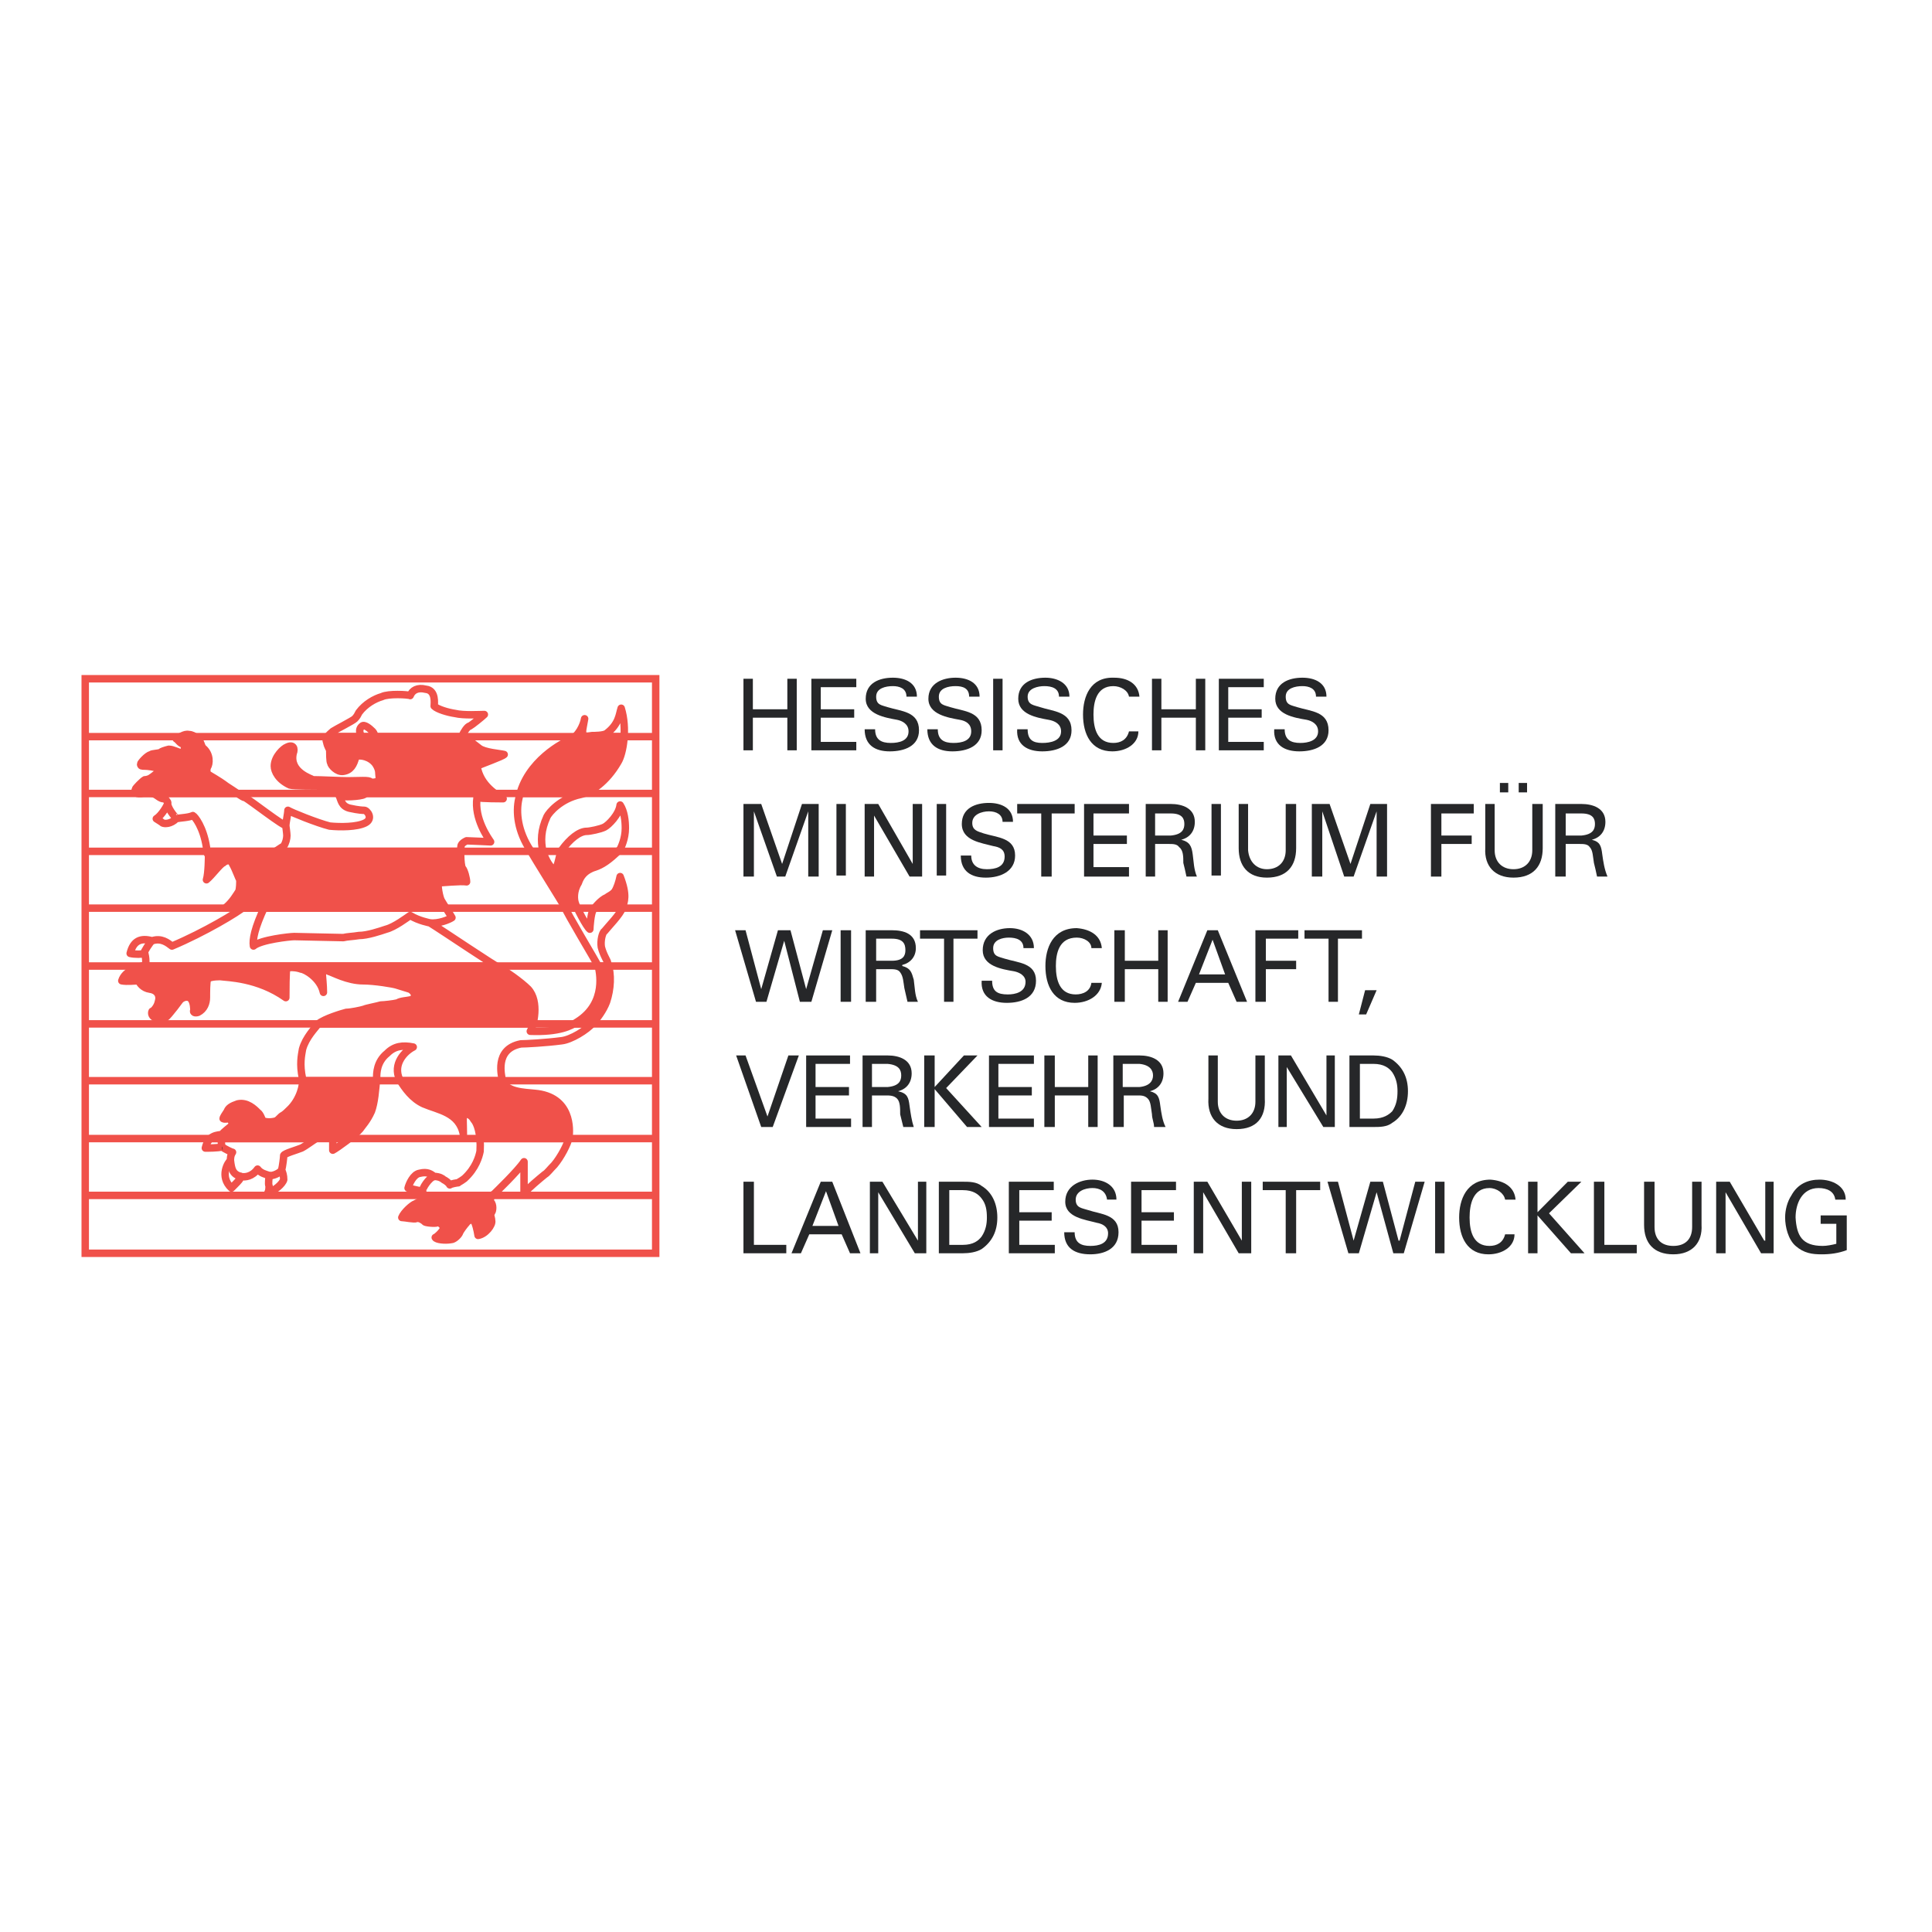 <?xml version="1.0" encoding="utf-8"?>
<!-- Generator: Adobe Illustrator 13.0.0, SVG Export Plug-In . SVG Version: 6.00 Build 14948)  -->
<!DOCTYPE svg PUBLIC "-//W3C//DTD SVG 1.0//EN" "http://www.w3.org/TR/2001/REC-SVG-20010904/DTD/svg10.dtd">
<svg version="1.0" id="Layer_1" xmlns="http://www.w3.org/2000/svg" xmlns:xlink="http://www.w3.org/1999/xlink" x="0px" y="0px"
	 width="192.756px" height="192.756px" viewBox="0 0 192.756 192.756" enable-background="new 0 0 192.756 192.756"
	 xml:space="preserve">
<g>
	<polygon fill-rule="evenodd" clip-rule="evenodd" fill="#FFFFFF" points="0,0 192.756,0 192.756,192.756 0,192.756 0,0 	"/>
	<polygon fill="none" stroke="#F0514A" stroke-width="0.744" stroke-miterlimit="2.613" points="8.504,67.72 65.419,67.72 
		65.419,125.039 8.504,125.039 8.504,67.72 	"/>
	<path fill="none" stroke="#F0514A" stroke-width="0.744" stroke-linejoin="round" stroke-miterlimit="2.613" d="M8.504,119.266
		h56.915 M8.504,113.596h56.915 M8.504,107.822h56.915 M8.504,102.154h56.915 M8.504,96.38h56.915 M8.504,90.606h56.915
		 M8.504,84.937h56.915 M8.504,79.163h56.915 M8.504,73.494h56.915"/>
	<path fill-rule="evenodd" clip-rule="evenodd" fill="#F0514A" d="M49.091,119.266h-6.918c0,0.111,0,0.266,0,0.42
		c-0.104,0.105-0.521,0.314-0.729,0.42c-0.313,0.105-1.147,0.84-1.355,1.365c0.313,0,1.251,0.209,1.459,0.104
		c0.313-0.104,0.73,0.211,0.834,0.316c0,0.104,1.042,0.209,1.251,0.104c0.104-0.104,0.417,0.105,0.625,0.42
		c0.104,0.316-0.729,1.051-0.834,1.051c0.104,0.209,0.938,0.314,1.563,0.209c0.313,0,0.729-0.42,0.834-0.629
		c0.104-0.314,0.625-0.945,0.729-1.051c0.104-0.209,0.73-0.523,0.834,0c0.208,0.525,0.313,1.26,0.313,1.26
		c0.729-0.105,1.459-1.049,1.355-1.469c0-0.211-0.104-0.42-0.104-0.631c0-0.104,0.104-0.209,0.104-0.209
		c0.104-0.105,0.208-0.734-0.104-1.051C48.874,119.744,48.959,119.43,49.091,119.266L49.091,119.266z"/>
	
		<line fill="none" stroke="#F0514A" stroke-width="0.744" stroke-linejoin="round" stroke-miterlimit="2.613" x1="49.091" y1="119.266" x2="42.173" y2="119.266"/>
	<polygon fill-rule="evenodd" clip-rule="evenodd" fill="#F0514A" points="42.173,119.266 49.091,119.266 42.173,119.266 	"/>
	<path fill="none" stroke="#F0514A" stroke-width="0.744" stroke-linejoin="round" stroke-miterlimit="2.613" d="M42.173,119.266
		h6.918 M49.091,119.266h-6.918"/>
	<path fill-rule="evenodd" clip-rule="evenodd" fill="#F0514A" d="M20.979,113.596h10.562c0-0.104,0.417-0.104,0.729-0.104
		c0.332,0,0.665-0.002,0.839,0.104h1.745c0.467-0.363,0.892-0.727,1.065-0.943c0.208-0.316,0.729-0.84,1.146-1.785
		c0.287-0.77,0.399-1.893,0.496-3.045h-7.356c0.005,0.656-0.355,2.006-1.375,2.939c-0.104,0.105-0.417,0.42-0.625,0.525
		c-0.209,0.105-0.417,0.42-0.626,0.525c-0.208,0.104-0.938,0.209-1.355,0c-0.104-0.105-0.208-0.631-0.521-0.84
		c-0.313-0.316-1.042-1.051-1.98-0.84c-0.625,0.209-0.938,0.42-1.042,0.734c-0.208,0.314-0.417,0.629-0.417,0.734
		c0.208,0.105,0.417,0,0.625,0c0.104,0.105,0.417,0.525,0.313,0.631c-0.209,0.209-0.938,0.734-1.043,0.943
		C21.883,113.246,21.379,113.223,20.979,113.596L20.979,113.596z M47.891,113.596h8.854c0.009-0.037,0.017-0.072,0.022-0.104
		c0.104-0.736,0.312-4.096-3.44-4.41c-0.911-0.102-2.807-0.105-3.201-1.26H39.945c0.517,0.82,1.233,1.807,2.333,2.311
		c1.459,0.629,3.544,0.84,3.961,3.043c0-1.049-0.104-1.994,0.104-1.994c0.312-0.105,0.729,0.105,0.938,0.525
		C47.511,111.939,47.797,112.568,47.891,113.596L47.891,113.596z"/>
	<path fill="none" stroke="#F0514A" stroke-width="0.744" stroke-linejoin="round" stroke-miterlimit="2.613" d="M20.979,113.596
		h10.562 M33.109,113.596h1.745 M47.891,113.596h8.854 M50.126,107.822H39.945 M37.562,107.822h-7.356"/>
	<path fill-rule="evenodd" clip-rule="evenodd" fill="#F0514A" d="M31.75,102.154h21.429c0.248-0.963,0.373-2.531-0.477-3.465
		c-0.73-0.734-2.398-1.89-2.814-2.1c-0.063-0.026-0.195-0.1-0.377-0.21H14.133c-0.208,0.105-1.667,0.42-1.98,1.47
		c0.521,0.105,1.355,0,1.668,0c0.104,0.209,0.417,0.734,1.146,0.84c0.73,0.105,1.042,0.629,0.834,1.26
		c-0.104,0.525-0.521,0.945-0.625,0.945c-0.104,0.209,0,0.523,0.312,0.629c0.417,0.211,0.73,0.211,1.147-0.105
		c0.312-0.314,0.521-0.629,0.625-0.734c0.104-0.105,0.625-0.84,0.729-0.945c0.208-0.209,0.73-0.42,1.042-0.104
		c0.312,0.314,0.312,1.049,0.312,1.154c-0.104,0.209,0.104,0.314,0.417,0.209c0.625-0.314,0.834-0.943,0.834-1.469
		s0-1.574,0.104-1.785c0-0.209,0.625-0.314,1.251-0.314c0.729,0.105,3.752,0.105,6.567,2.1c0-0.525,0-2.729,0.104-2.939
		c0.208-0.105,0.938-0.105,1.459,0.105c0.312,0,1.876,0.84,2.189,2.309c0-0.734-0.104-1.574-0.104-1.785
		c0-0.314,0.312-0.524,0.625-0.314c0.417,0.105,1.876,0.945,3.439,0.945c1.147,0,3.023,0.314,3.336,0.42s1.042,0.314,1.355,0.42
		c0.521,0.314,0.625,0.84,0.104,1.049c-0.417,0.105-1.042,0.105-1.355,0.316c-0.417,0.104-1.355,0.209-1.668,0.209
		c-0.312,0.105-1.459,0.314-1.668,0.42c-0.312,0.105-1.355,0.314-1.772,0.314C34.147,101.104,32.375,101.629,31.75,102.154
		L31.75,102.154z M57.26,102.154h1.808c0.034-0.037,0.066-0.07,0.096-0.105c0.417-0.42,1.042-1.26,1.355-2.1
		c0.38-1.148,0.5-2.471,0.203-3.569h-1.037c0.104,0.42,0.938,3.675-2.084,5.563C57.502,102.01,57.39,102.08,57.26,102.154
		L57.26,102.154z"/>
	<path fill="none" stroke="#F0514A" stroke-width="0.744" stroke-linejoin="round" stroke-miterlimit="2.613" d="M31.75,102.154
		h21.429 M57.26,102.154h1.808 M60.723,96.38h-1.037 M49.51,96.38H14.133"/>
	<path fill-rule="evenodd" clip-rule="evenodd" fill="#F0514A" d="M24.183,90.606h20.321c-0.211-0.33-0.407-0.64-0.454-0.735
		c-0.208-0.315-0.417-1.575-0.313-1.785c0.209,0,2.293-0.21,2.814-0.105c0-0.315-0.208-1.155-0.417-1.365
		c-0.135-0.204-0.183-1.067-0.172-1.68H20.634c0.06,0.307,0.17,0.42,0.17,0.42s0,1.785-0.208,2.415
		c0.521-0.42,1.355-1.575,1.668-1.68c0.208-0.21,0.729-0.42,0.938,0.105c0.312,0.525,0.625,1.47,0.729,1.575
		c0,0.315,0,0.84-0.104,1.155c-0.208,0.315-0.625,1.05-1.251,1.575c0.626-0.105,1.772-0.105,1.876-0.105
		C24.385,90.455,24.294,90.525,24.183,90.606L24.183,90.606z M56.39,90.606h1.214c-0.109-0.234-0.187-0.425-0.212-0.525
		c-0.104-0.315-0.208-1.155,0.313-1.995c0.208-0.63,0.625-1.26,1.668-1.575c0.586-0.197,1.263-0.578,2.288-1.575h-5.688
		c-0.17,0.401-0.292,1.608-0.666,1.89c-0.417-0.315-0.834-0.945-1.146-1.89h-1.196c0.508,0.922,3.185,5.163,3.385,5.564
		C56.355,90.523,56.369,90.559,56.39,90.606L56.39,90.606z M59.317,90.606h2.766c0.208-0.63,0.521-1.26-0.208-3.149
		c-0.104,0.525-0.312,1.155-0.521,1.47s-0.729,0.525-0.834,0.63C60.094,89.728,59.598,90.249,59.317,90.606L59.317,90.606z"/>
	<path fill="none" stroke="#F0514A" stroke-width="0.744" stroke-linejoin="round" stroke-miterlimit="2.613" d="M24.183,90.606
		h20.321 M56.39,90.606h1.214 M59.317,90.606h2.766 M61.661,84.937h-5.688 M54.161,84.937h-1.196 M45.962,84.937H20.634"/>
	<path fill-rule="evenodd" clip-rule="evenodd" fill="#F0514A" d="M13.704,79.163h0.637h0.039h0.038h0.037h0.035h0.035h0.034h0.032
		h0.031h0.031h0.03h0.028h0.028h0.028h0.026h0.025h8.872c-0.328-0.217-0.721-0.487-1.115-0.735c-0.834-0.63-1.668-1.05-1.772-1.155
		c-0.208-0.105-0.208-0.525-0.104-0.735c0.208-0.315,0.312-1.26-0.417-1.89c-0.104,0-0.208-0.42-0.313-0.63
		c-0.064-0.065-0.248-0.332-0.527-0.525h-1.442c-0.161,0.084-0.31,0.17-0.428,0.21c0.208,0.105,0.417,0.525,0.73,0.525
		c0.208,0.315,0.104,1.05-0.313,0.84c-0.208,0-0.729-0.315-1.146-0.315c-0.417,0.105-0.729,0.21-0.834,0.315
		c-0.208,0.105-0.834,0.105-0.938,0.21c-0.417,0.105-1.042,0.84-1.042,0.945c0,0.21,0.104,0.21,0.417,0.21
		c0.312,0,1.042,0.105,1.251,0.21c0.104,0,0.208,0.42,0.104,0.42c-0.208,0.105-0.521,0.42-0.73,0.525
		c-0.104,0.105-0.417,0.21-0.625,0.21c-0.208,0.105-0.938,0.84-0.938,0.945C13.44,78.945,13.461,79.103,13.704,79.163L13.704,79.163
		z M36.475,79.163h12.909c-0.707-0.519-1.579-1.386-1.79-2.729c0.417-0.21,2.502-0.945,2.71-1.155
		c-0.417-0.105-1.98-0.21-2.501-0.63c-0.348-0.263-1.134-0.894-1.504-1.155h-13.62c-0.119,0.163-0.184,0.345-0.094,0.525
		c0.104,0.525,0.312,0.735,0.312,0.84c0,0.21,0,1.155,0.104,1.26c0,0.21,0.625,0.945,1.25,0.84c0.73-0.105,1.042-0.63,1.251-1.47
		c0.417-0.21,1.459,0,1.98,0.735c0.209,0.315,0.313,0.63,0.313,0.84s0.104,0.735,0,0.84s-0.73,0.21-0.834,0.105
		c-0.104-0.21-1.147-0.105-2.293-0.105c-0.625,0-2.71-0.105-3.44-0.105c-0.104-0.105-2.397-0.735-1.98-2.625
		c0.208-0.525,0-0.945-0.625-0.63c-0.313,0.105-1.147,0.945-1.251,1.89c0,0.525,0.417,1.365,1.563,1.89
		c0.312,0.105,2.71,0.105,3.127,0.105s3.961,0,4.274,0.105C36.503,78.617,36.604,78.972,36.475,79.163L36.475,79.163z
		 M51.887,79.163h6.4c1.018-0.356,2.363-1.381,3.379-3.149c0.285-0.458,0.537-1.418,0.606-2.52h-4.9
		c-0.152,0.135-0.319,0.246-0.501,0.315C56.375,74.009,52.85,75.733,51.887,79.163L51.887,79.163z"/>
	<path fill="none" stroke="#F0514A" stroke-width="0.744" stroke-linejoin="round" stroke-miterlimit="2.613" d="M13.704,79.163
		h0.637h0.039h0.038h0.037h0.035h0.035h0.034h0.032h0.031h0.031h0.03h0.028h0.028h0.028h0.026h0.025h8.872 M36.475,79.163h12.909
		 M51.887,79.163h6.4 M62.272,73.494h-4.9 M46.298,73.494h-13.62 M19.443,73.494h-1.442 M44.258,117.691
		c-0.104-0.105-0.417-0.316-0.938-0.316c-0.312-0.209-0.625-0.523-1.459-0.314c-0.625,0.105-1.042,1.051-1.147,1.471
		c0.417,0.104,1.355,0.314,1.459,0.314c0,0.209,0,0.314,0,0.314c0,0.105,0,0.314,0,0.525c-0.104,0.105-0.521,0.314-0.729,0.42
		c-0.313,0.105-1.147,0.84-1.355,1.365c0.313,0,1.251,0.209,1.459,0.104c0.313-0.104,0.73,0.211,0.834,0.316
		c0,0.104,1.042,0.209,1.251,0.104c0.104-0.104,0.417,0.105,0.625,0.42c0.104,0.316-0.729,1.051-0.834,1.051
		c0.104,0.209,0.938,0.314,1.563,0.209c0.312,0,0.729-0.42,0.834-0.629c0.104-0.314,0.625-0.945,0.729-1.051
		c0.104-0.209,0.73-0.523,0.834,0c0.208,0.525,0.313,1.26,0.313,1.26c0.729-0.104,1.459-1.049,1.355-1.469
		c0-0.211-0.104-0.42-0.104-0.631l0.104-0.209c0.104-0.105,0.208-0.734-0.104-1.051c-0.104-0.209,0.104-0.734,0.312-0.734
		c0.208-0.209,2.397-2.309,3.023-3.254c0,0.314,0,3.148,0,3.148c0.313-0.42,1.563-1.469,2.084-1.889
		c0.209-0.105,0.521-0.525,0.938-0.945c0.625-0.734,1.355-2.1,1.459-2.729c0.104-0.736,0.312-4.096-3.44-4.41
		c-0.938-0.105-2.919-0.105-3.231-1.365c0-0.314-0.834-3.043,1.876-3.568c0.417,0,2.502-0.105,4.065-0.314
		c0.938-0.105,2.502-1.051,3.127-1.785c0.417-0.42,1.042-1.26,1.355-2.1c0.417-1.26,0.521-2.73,0.104-3.884
		c0-0.21-0.417-0.735-0.625-1.575c-0.104-0.629,0.104-1.469,0.312-1.574c0.417-0.525,1.563-1.68,1.772-2.31s0.521-1.26-0.208-3.149
		c-0.104,0.525-0.312,1.155-0.521,1.47s-0.73,0.525-0.834,0.63c-0.521,0.21-1.146,0.945-1.355,1.26s-0.312,1.68-0.312,1.889
		c-0.313-0.209-1.355-2.204-1.46-2.624c-0.104-0.315-0.208-1.155,0.313-1.995c0.208-0.63,0.625-1.26,1.668-1.575
		c0.625-0.21,1.355-0.63,2.501-1.785c0.104-0.21,0.521-1.05,0.521-2.1c0-0.735-0.104-1.68-0.521-2.31
		c-0.104,0.945-1.146,1.995-1.563,2.205s-1.459,0.42-1.772,0.42c-0.73,0-1.668,0.735-2.502,1.89c-0.208,0.21-0.312,1.68-0.729,1.995
		c-0.417-0.315-0.834-0.945-1.146-1.89c-0.208-1.05-0.208-2.1,0.417-3.464c0.208-0.42,1.355-1.785,3.335-2.205
		c1.042-0.21,2.606-1.26,3.752-3.254c0.521-0.84,0.938-3.359,0.313-5.354c-0.208,0.63-0.208,1.575-1.459,2.52
		c-0.312,0.21-1.25,0.21-1.459,0.21c-0.625,0.105-0.938,0.105-0.938-0.42c0-0.21,0.104-0.63,0.208-1.26
		c-0.104,0.63-0.625,1.785-1.459,2.1c-0.521,0.21-4.378,2.1-5.107,5.879c-0.313,1.365-0.104,3.254,1.146,5.144
		c0.312,0.63,3.231,5.249,3.44,5.669c0.104,0.42,3.127,5.459,3.335,5.879c0.104,0.42,0.938,3.675-2.084,5.563
		c-0.626,0.42-1.772,1.051-4.691,0.945c0.312-0.525,0.938-2.939-0.208-4.199c-0.73-0.734-2.398-1.89-2.814-2.1
		c-0.521-0.21-5.629-3.674-6.984-4.514c0.834,0.105,1.876-0.315,2.189-0.525c-0.104-0.21-0.938-1.47-1.042-1.68
		c-0.208-0.315-0.417-1.575-0.313-1.785c0.209,0,2.293-0.21,2.814-0.105c0-0.315-0.208-1.155-0.417-1.365
		c-0.208-0.315-0.208-2.205-0.104-2.31c0.104-0.21,0.313-0.315,0.521-0.42c0.313,0,2.293,0.105,2.398,0.105
		c-0.209-0.315-1.668-2.31-1.355-4.409c0.521,0.105,2.397,0.105,2.606,0.105c-0.521-0.315-2.293-1.26-2.606-3.254
		c0.417-0.21,2.502-0.945,2.71-1.155c-0.417-0.105-1.98-0.21-2.501-0.63c-0.417-0.315-1.459-1.155-1.668-1.26
		c0.104-0.315,0.521-0.945,0.73-0.945c0.208-0.105,1.251-0.945,1.459-1.155c-0.417,0-2.084,0.105-2.918-0.105
		c-0.729-0.105-1.772-0.42-2.085-0.735c0-0.21,0.209-1.575-0.834-1.68c-0.834-0.21-1.355,0.105-1.563,0.63
		c-0.208-0.105-2.189-0.21-2.814,0.105c-0.73,0.21-1.668,0.735-2.294,1.575c-0.104,0.21-0.208,0.42-0.417,0.63
		c-0.208,0.21-1.876,1.05-2.188,1.26c-0.208,0.21-0.834,0.63-0.625,1.05c0.104,0.525,0.312,0.735,0.312,0.84
		c0,0.21,0,1.155,0.104,1.26c0,0.21,0.625,0.945,1.25,0.84c0.73-0.105,1.042-0.63,1.251-1.47c0.417-0.21,1.459,0,1.98,0.735
		c0.209,0.315,0.313,0.63,0.313,0.84s0.104,0.735,0,0.84s-0.73,0.21-0.834,0.105c-0.104-0.21-1.147-0.105-2.293-0.105
		c-0.625,0-2.71-0.105-3.44-0.105c-0.104-0.105-2.397-0.735-1.98-2.625c0.208-0.525,0-0.945-0.625-0.63
		c-0.313,0.105-1.251,0.945-1.251,1.89c0,0.525,0.417,1.365,1.563,1.89c0.312,0.105,2.71,0.105,3.127,0.105s3.961,0,4.274,0.105
		c0.208,0.105,0.312,0.63,0,0.735c-0.312,0.21-2.293,0.315-2.502,0.105c0.209,0.42,0.209,1.05,1.042,1.26
		c0.938,0.21,1.355,0.21,1.459,0.21c0.312,0,0.938,0.84,0.104,1.26s-2.502,0.42-3.544,0.315c-1.251-0.315-3.857-1.365-4.169-1.575
		c0,0.315-0.208,1.26-0.208,1.47c0,0.315-3.752-2.625-4.065-2.729c-0.208,0-1.042-0.63-1.876-1.155
		c-0.834-0.63-1.668-1.05-1.772-1.155c-0.208-0.105-0.208-0.525-0.104-0.735c0.208-0.315,0.312-1.26-0.417-1.89
		c-0.104,0-0.208-0.42-0.313-0.63c-0.104-0.105-0.521-0.735-1.146-0.735c-0.417-0.105-0.938,0.315-1.251,0.42
		c0.208,0.105,0.417,0.525,0.73,0.525c0.208,0.315,0.104,1.05-0.313,0.84c-0.208,0-0.729-0.315-1.146-0.315
		c-0.417,0.105-0.729,0.21-0.834,0.315c-0.208,0.105-0.834,0.105-0.938,0.21c-0.417,0.105-1.042,0.84-1.042,0.945
		c0,0.21,0.104,0.21,0.417,0.21c0.312,0,1.042,0.105,1.251,0.21c0.104,0,0.208,0.42,0.104,0.42c-0.208,0.105-0.521,0.42-0.73,0.525
		c-0.104,0.105-0.417,0.21-0.625,0.21c-0.208,0.105-0.938,0.84-0.938,0.945c-0.104,0.315,0,0.525,0.834,0.42
		c0.834,0,0.938,0,1.146,0.105c0.209,0.105,0.521,0.42,0.834,0.42c0.209,0,0.417,0.315,0.417,0.42c0,0.21-0.625,1.26-1.146,1.575
		c0.312,0.21,0.521,0.315,0.625,0.42c0.208,0.105,0.834,0.105,1.355-0.42c0.417-0.105,1.251-0.105,1.668-0.315
		c0.208,0.105,1.042,1.155,1.355,3.149c0,0.63,0.208,0.84,0.208,0.84s0,1.785-0.208,2.415c0.521-0.42,1.355-1.575,1.668-1.68
		c0.208-0.21,0.729-0.42,0.938,0.105c0.312,0.525,0.625,1.47,0.729,1.575c0,0.315,0,0.84-0.104,1.155
		c-0.208,0.315-0.625,1.05-1.251,1.575c0.626-0.105,1.772-0.105,1.876-0.105c-0.729,0.63-4.065,2.625-7.297,3.989
		c-0.417-0.315-1.042-0.84-1.98-0.525c-1.146-0.315-1.876,0-2.189,1.259c0.417,0.105,1.251,0.105,1.459,0
		c0.104,0.42,0.104,0.735,0.104,0.84c0,0.315-0.312,0.42-0.417,0.42c-0.208,0.105-1.667,0.42-1.98,1.47c0.521,0.105,1.355,0,1.668,0
		c0.104,0.209,0.417,0.734,1.146,0.84c0.73,0.105,1.042,0.629,0.834,1.26c-0.104,0.525-0.521,0.945-0.625,0.945
		c-0.104,0.209,0,0.523,0.312,0.629c0.417,0.211,0.73,0.211,1.147-0.105c0.312-0.314,0.521-0.629,0.625-0.734
		c0.104-0.105,0.625-0.84,0.729-0.945c0.208-0.209,0.73-0.42,1.042-0.104c0.312,0.314,0.312,1.049,0.312,1.154
		c-0.104,0.209,0.104,0.314,0.417,0.209c0.625-0.314,0.834-0.943,0.834-1.469s0-1.574,0.104-1.785c0-0.209,0.625-0.314,1.251-0.314
		c0.729,0.105,3.752,0.105,6.567,2.1c0-0.525,0-2.729,0.104-2.939c0.208-0.105,0.938-0.105,1.459,0.105
		c0.312,0,1.876,0.84,2.189,2.309c0-0.734-0.104-1.574-0.104-1.785c0-0.314,0.312-0.524,0.625-0.314
		c0.417,0.105,1.876,0.945,3.439,0.945c1.147,0,3.023,0.314,3.336,0.42s1.042,0.314,1.355,0.42c0.521,0.314,0.625,0.84,0.104,1.049
		c-0.417,0.105-1.042,0.105-1.355,0.316c-0.417,0.104-1.355,0.209-1.668,0.209c-0.312,0.105-1.459,0.314-1.668,0.42
		c-0.312,0.105-1.355,0.314-1.772,0.314c-0.417,0.105-2.189,0.631-2.814,1.156c-0.312,0.42-1.251,1.363-1.563,2.52
		c-0.104,0.629-0.313,1.469,0,2.939c0.104,0.523-0.208,2.1-1.355,3.148c-0.104,0.105-0.417,0.42-0.625,0.525
		c-0.209,0.105-0.417,0.42-0.626,0.525c-0.208,0.104-0.938,0.209-1.355,0c-0.104-0.105-0.208-0.631-0.521-0.84
		c-0.313-0.316-1.042-1.051-1.98-0.84c-0.625,0.209-0.938,0.42-1.042,0.734c-0.208,0.314-0.417,0.629-0.417,0.734
		c0.208,0.105,0.417,0,0.625,0c0.104,0.105,0.417,0.525,0.313,0.631c-0.209,0.209-0.938,0.734-1.043,0.943
		c-0.417,0.105-1.355,0-1.668,1.365c0.313,0,1.147,0,1.668-0.105c0.313,0.211,0.938,0.525,1.043,0.525
		c-0.209,0.314-0.209,0.631-0.209,0.84c-0.208,0.105-1.146,1.574,0.104,2.73c0.104-0.105,0.208-0.211,0.312-0.316
		c0.313-0.314,0.625-0.629,0.625-0.84c0.417,0.105,1.146,0,1.668-0.734c0.312,0.42,0.834,0.525,1.146,0.631
		c0,0.314-0.104,0.84,0,1.049c0,0.105,0,0.525-0.104,0.631c0.626-0.105,1.46-0.84,1.564-1.26c0-0.42-0.104-0.736-0.208-0.945
		c0.104-0.42,0.208-1.26,0.208-1.471c0.104-0.209,1.251-0.523,1.772-0.734c0.417-0.209,1.251-0.84,1.459-0.945
		c0-0.104,0.417-0.104,0.729-0.104c0.417,0,0.834,0,0.938,0.209c0,0.525,0,0.734,0,1.051c0.417-0.211,2.293-1.576,2.71-2.1
		c0.208-0.316,0.729-0.84,1.146-1.785c0.313-0.84,0.417-2.1,0.521-3.359c0-0.42,0-1.574,1.042-2.414
		c0.729-0.736,1.563-0.84,2.606-0.631c-0.834,0.42-2.085,1.68-1.355,3.254c0.521,0.84,1.251,1.891,2.398,2.416
		c1.459,0.629,3.544,0.84,3.961,3.043c0-1.049-0.104-1.994,0.104-1.994c0.312-0.105,0.729,0.105,0.938,0.525
		c0.312,0.314,0.729,1.365,0.625,3.148c-0.104,0.525-0.417,1.68-1.563,2.73c-0.417,0.314-0.521,0.314-0.626,0.42
		c-0.104,0-0.729,0.105-0.833,0.209C44.779,118.006,44.467,117.795,44.258,117.691L44.258,117.691z M42.903,92.076
		c0,0-1.146-0.21-1.98-0.735c-0.312,0.21-1.563,1.155-2.397,1.364c-0.625,0.21-1.876,0.63-2.71,0.63
		c-0.625,0.105-1.146,0.105-1.563,0.21c-0.417,0-4.586-0.105-4.899-0.105c-0.417,0-3.336,0.315-4.065,0.945
		c-0.104-0.63,0.104-1.785,1.146-3.989c0-0.21-1.98,0-1.98,0 M28.518,82.312v0.105c0,0,0.104,0.735,0.104,0.945
		c0,0.315-0.104,0.735-0.313,1.05c-0.208,0.105-0.938,0.63-1.147,0.735c-0.625,0.21-3.96,0.735-4.377,0.735 M36.544,73.809
		c-0.521-0.21-0.938-0.945-0.417-1.365c0.208-0.21,0.73,0.21,1.042,0.525c0.208,0.21,0.312,0.735,0.521,1.05
		C37.274,74.019,36.857,74.124,36.544,73.809L36.544,73.809z M16.739,80.108c-0.104,0.42,0.73,1.47,0.834,1.47 M15.175,93.86
		c-0.208,0.105-0.834,1.155-0.834,1.259"/>
	<path fill="none" stroke="#262729" stroke-width="0.744" stroke-linejoin="round" stroke-miterlimit="2.613" d="M22.123,114.338
		c0.012-0.002,0.024-0.004,0.037-0.006"/>
	<path fill="none" stroke="#F0514A" stroke-width="0.744" stroke-linejoin="round" stroke-miterlimit="2.613" d="M22.159,113.176
		c-0.104,0.105-0.104,1.156,0,1.26 M22.993,115.801c0.104,0.84,0.209,1.365,1.042,1.574 M26.85,117.271
		c0.417,0.104,1.146-0.316,1.251-0.525 M43.32,117.375c-0.521,0.105-1.251,1.26-1.146,1.471"/>
	<path fill-rule="evenodd" clip-rule="evenodd" fill="#F0514A" d="M33.521,72.759c0.104,0.105,0.104,0.63,0.417,0.735
		c0.104,0.105-0.417,0.105-0.834,0.21c-0.312,0-0.521,0-0.521,0s0-0.21,0.104-0.315C32.896,73.179,33.417,72.864,33.521,72.759
		L33.521,72.759z"/>
	<polygon fill-rule="evenodd" clip-rule="evenodd" fill="#262729" points="78.449,125.039 78.449,124.199 75.217,124.199 
		75.217,117.9 74.175,117.9 74.175,125.039 78.449,125.039 	"/>
	<path fill-rule="evenodd" clip-rule="evenodd" fill="#262729" d="M79.908,125.039l0.834-1.891h3.231l0.833,1.891h1.043
		l-2.815-7.139h-1.146l-2.919,7.139H79.908L79.908,125.039z M82.41,118.846l1.25,3.465h-2.606L82.41,118.846L82.41,118.846z"/>
	<polygon fill-rule="evenodd" clip-rule="evenodd" fill="#262729" points="91.583,117.9 91.583,123.779 91.583,123.779 
		88.039,117.9 86.788,117.9 86.788,125.039 87.622,125.039 87.622,118.951 87.622,118.951 91.271,125.039 92.417,125.039 
		92.417,117.9 91.583,117.9 	"/>
	<path fill-rule="evenodd" clip-rule="evenodd" fill="#262729" d="M94.71,118.74h1.355c1.042,0,1.563,0.42,1.876,0.84
		c0.417,0.525,0.521,1.154,0.521,1.891c0,0.629-0.104,1.26-0.521,1.889c-0.312,0.42-0.834,0.84-1.876,0.84H94.71V118.74
		L94.71,118.74z M93.668,125.039h2.397c0.625,0,1.355-0.105,1.876-0.42c1.043-0.734,1.563-1.785,1.563-3.148
		c0-1.365-0.521-2.52-1.563-3.15c-0.521-0.42-1.251-0.42-1.876-0.42h-2.397V125.039L93.668,125.039z"/>
	<polygon fill-rule="evenodd" clip-rule="evenodd" fill="#262729" points="105.238,125.039 105.238,124.199 101.694,124.199 
		101.694,121.785 104.926,121.785 104.926,120.945 101.694,120.945 101.694,118.74 105.134,118.74 105.134,117.9 100.651,117.9 
		100.651,125.039 105.238,125.039 	"/>
	<path fill-rule="evenodd" clip-rule="evenodd" fill="#262729" d="M106.177,122.939c0,1.574,1.042,2.205,2.605,2.205
		c1.355,0,2.814-0.525,2.814-2.205c0-1.785-1.771-1.785-3.022-2.205c-0.626-0.209-1.251-0.209-1.251-1.049s0.938-1.154,1.668-1.154
		s1.354,0.314,1.459,1.154h0.938c0-1.365-1.146-1.994-2.397-1.994s-2.71,0.629-2.71,2.203c0,1.576,1.98,1.785,3.127,2.1
		c0.625,0.105,1.146,0.42,1.146,1.051c0,1.049-0.938,1.26-1.772,1.26c-0.938,0-1.563-0.314-1.563-1.365H106.177L106.177,122.939z"/>
	<polygon fill-rule="evenodd" clip-rule="evenodd" fill="#262729" points="117.435,125.039 117.435,124.199 113.891,124.199 
		113.891,121.785 117.122,121.785 117.122,120.945 113.891,120.945 113.891,118.74 117.33,118.74 117.33,117.9 112.848,117.9 
		112.848,125.039 117.435,125.039 	"/>
	<polygon fill-rule="evenodd" clip-rule="evenodd" fill="#262729" points="123.897,117.9 123.897,123.779 123.897,123.779 
		120.457,117.9 119.103,117.9 119.103,125.039 120.041,125.039 120.041,118.951 120.041,118.951 123.585,125.039 124.835,125.039 
		124.835,117.9 123.897,117.9 	"/>
	<polygon fill-rule="evenodd" clip-rule="evenodd" fill="#262729" points="128.275,125.039 129.317,125.039 129.317,118.74 
		131.715,118.74 131.715,117.9 125.982,117.9 125.982,118.74 128.275,118.74 128.275,125.039 	"/>
	<polygon fill-rule="evenodd" clip-rule="evenodd" fill="#262729" points="134.529,125.039 135.572,125.039 137.345,118.951 
		137.345,118.951 139.012,125.039 140.055,125.039 142.139,117.9 141.201,117.9 139.638,123.779 139.533,123.779 137.97,117.9 
		136.719,117.9 135.051,123.779 135.051,123.779 133.487,117.9 132.445,117.9 134.529,125.039 	"/>
	<polygon fill-rule="evenodd" clip-rule="evenodd" fill="#262729" points="143.182,117.9 144.12,117.9 144.12,125.039 
		143.182,125.039 143.182,117.9 	"/>
	<path fill-rule="evenodd" clip-rule="evenodd" fill="#262729" d="M151.208,119.686c-0.104-1.26-1.146-1.891-2.502-1.994
		c-2.397,0-3.127,1.994-3.127,3.779c0,1.994,0.834,3.674,2.919,3.674c1.355,0,2.605-0.734,2.605-1.996h-0.938
		c-0.209,0.842-0.834,1.156-1.563,1.156c-1.564,0-1.981-1.365-1.981-2.834c0-1.26,0.313-2.939,1.981-2.939
		c0.729,0,1.459,0.523,1.563,1.154H151.208L151.208,119.686z"/>
	<polygon fill-rule="evenodd" clip-rule="evenodd" fill="#262729" points="153.397,125.039 153.397,121.26 156.732,125.039 
		158.088,125.039 154.544,121.051 157.775,117.9 156.42,117.9 153.397,120.945 153.397,117.9 152.459,117.9 152.459,125.039 
		153.397,125.039 	"/>
	<polygon fill-rule="evenodd" clip-rule="evenodd" fill="#262729" points="163.3,125.039 163.3,124.199 160.068,124.199 
		160.068,117.9 159.026,117.9 159.026,125.039 163.3,125.039 	"/>
	<path fill-rule="evenodd" clip-rule="evenodd" fill="#262729" d="M169.763,117.9h-0.938v4.514c0,1.26-0.729,1.891-1.876,1.891
		s-1.876-0.631-1.876-1.891V117.9h-1.043v4.305c0,1.785,0.938,2.939,2.919,2.939c1.876,0,2.919-1.154,2.814-2.939V117.9
		L169.763,117.9z"/>
	<polygon fill-rule="evenodd" clip-rule="evenodd" fill="#262729" points="176.121,117.9 176.121,123.779 176.018,123.779 
		172.577,117.9 171.222,117.9 171.222,125.039 172.16,125.039 172.16,118.951 172.16,118.951 175.704,125.039 176.955,125.039 
		176.955,117.9 176.121,117.9 	"/>
	<path fill-rule="evenodd" clip-rule="evenodd" fill="#262729" d="M184.147,119.686c0-1.365-1.354-1.994-2.605-1.994
		c-1.146,0-2.189,0.42-2.814,1.574c-0.417,0.629-0.626,1.469-0.626,2.205c0,0.943,0.313,2.203,1.043,2.834
		c0.834,0.734,1.668,0.84,2.605,0.84c0.834,0,1.668-0.105,2.502-0.42v-3.465h-2.605v0.84h1.563v1.994
		c-0.417,0.105-0.938,0.211-1.355,0.211c-2.085,0-2.605-1.051-2.71-2.834c0-1.365,0.625-2.939,2.293-2.939
		c0.834,0,1.563,0.314,1.668,1.154H184.147L184.147,119.686z"/>
	<polygon fill-rule="evenodd" clip-rule="evenodd" fill="#262729" points="78.657,105.303 76.572,111.393 76.572,111.393 
		74.383,105.303 73.445,105.303 75.947,112.441 77.094,112.441 79.7,105.303 78.657,105.303 	"/>
	<polygon fill-rule="evenodd" clip-rule="evenodd" fill="#262729" points="84.912,112.441 84.912,111.602 81.367,111.602 
		81.367,109.293 84.703,109.293 84.703,108.453 81.367,108.453 81.367,106.143 84.807,106.143 84.807,105.303 80.43,105.303 
		80.43,112.441 84.912,112.441 	"/>
	<path fill-rule="evenodd" clip-rule="evenodd" fill="#262729" d="M86.997,106.143h1.563c1.146,0.105,1.355,0.631,1.355,1.154
		c0,0.525-0.208,1.051-1.355,1.156h-1.563V106.143L86.997,106.143z M88.352,109.293c0.417,0,0.834,0,1.147,0.314
		c0.312,0.314,0.312,0.945,0.312,1.574c0.104,0.42,0.208,0.84,0.312,1.26h1.042c-0.208-0.629-0.312-1.365-0.417-2.1
		c-0.104-0.84-0.208-1.26-1.146-1.469l0,0c0.834-0.211,1.355-0.84,1.355-1.785c0-1.365-1.251-1.785-2.397-1.785h-2.502v7.139h0.938
		v-3.148H88.352L88.352,109.293z"/>
	<polygon fill-rule="evenodd" clip-rule="evenodd" fill="#262729" points="93.251,112.441 93.251,108.662 96.482,112.441 
		97.941,112.441 94.397,108.557 97.524,105.303 96.17,105.303 93.251,108.453 93.251,105.303 92.208,105.303 92.208,112.441 
		93.251,112.441 	"/>
	<polygon fill-rule="evenodd" clip-rule="evenodd" fill="#262729" points="103.153,112.441 103.153,111.602 99.609,111.602 
		99.609,109.293 102.945,109.293 102.945,108.453 99.609,108.453 99.609,106.143 103.153,106.143 103.153,105.303 98.671,105.303 
		98.671,112.441 103.153,112.441 	"/>
	<polygon fill-rule="evenodd" clip-rule="evenodd" fill="#262729" points="105.238,112.441 105.238,109.293 108.574,109.293 
		108.574,112.441 109.513,112.441 109.513,105.303 108.574,105.303 108.574,108.453 105.238,108.453 105.238,105.303 
		104.196,105.303 104.196,112.441 105.238,112.441 	"/>
	<path fill-rule="evenodd" clip-rule="evenodd" fill="#262729" d="M112.014,106.143h1.668c1.043,0.105,1.355,0.631,1.355,1.154
		c0,0.525-0.312,1.051-1.355,1.156h-1.668V106.143L112.014,106.143z M113.474,109.293c0.417,0,0.729,0,1.042,0.314
		s0.312,0.945,0.417,1.574c0,0.42,0.208,0.84,0.208,1.26h1.147c-0.313-0.629-0.417-1.365-0.521-2.1
		c-0.104-0.84-0.208-1.26-1.042-1.469l0,0c0.834-0.211,1.354-0.84,1.354-1.785c0-1.365-1.251-1.785-2.397-1.785h-2.605v7.139h1.042
		v-3.148H113.474L113.474,109.293z"/>
	<path fill-rule="evenodd" clip-rule="evenodd" fill="#262729" d="M126.19,105.303h-0.938v4.619c0,1.154-0.729,1.891-1.876,1.891
		s-1.876-0.736-1.876-1.891v-4.619h-0.938v4.305c-0.104,1.889,0.938,3.045,2.814,3.045c1.98,0,2.919-1.156,2.814-3.045V105.303
		L126.19,105.303z"/>
	<polygon fill-rule="evenodd" clip-rule="evenodd" fill="#262729" points="132.341,105.303 132.341,111.287 132.341,111.287 
		128.797,105.303 127.546,105.303 127.546,112.441 128.38,112.441 128.38,106.457 128.38,106.457 132.028,112.441 133.175,112.441 
		133.175,105.303 132.341,105.303 	"/>
	<path fill-rule="evenodd" clip-rule="evenodd" fill="#262729" d="M135.677,106.143h1.354c1.043,0,1.563,0.42,1.877,0.84
		c0.417,0.631,0.521,1.26,0.521,1.891c0,0.734-0.104,1.363-0.521,1.994c-0.313,0.314-0.834,0.734-1.877,0.734h-1.354V106.143
		L135.677,106.143z M134.634,112.441h2.397c0.626,0,1.355,0,1.877-0.42c1.042-0.629,1.563-1.785,1.563-3.148
		c0-1.365-0.521-2.416-1.563-3.15c-0.521-0.314-1.251-0.42-1.877-0.42h-2.397V112.441L134.634,112.441z"/>
	<polygon fill-rule="evenodd" clip-rule="evenodd" fill="#262729" points="75.426,99.949 76.468,99.949 78.24,93.86 78.24,93.86 
		79.804,99.949 80.951,99.949 83.035,92.811 82.097,92.811 80.43,98.689 80.43,98.689 78.866,92.811 77.615,92.811 75.947,98.689 
		75.947,98.689 74.383,92.811 73.341,92.811 75.426,99.949 	"/>
	<polygon fill-rule="evenodd" clip-rule="evenodd" fill="#262729" points="83.869,92.811 84.912,92.811 84.912,99.949 
		83.869,99.949 83.869,92.811 	"/>
	<path fill-rule="evenodd" clip-rule="evenodd" fill="#262729" d="M87.414,93.65h1.563c1.146,0,1.355,0.525,1.355,1.155
		c0,0.525-0.208,1.05-1.355,1.05h-1.563V93.65L87.414,93.65z M88.769,96.695c0.417,0,0.834,0,1.042,0.315
		c0.312,0.42,0.312,0.945,0.417,1.574c0.104,0.42,0.208,0.945,0.312,1.365h1.042c-0.312-0.631-0.312-1.471-0.417-2.205
		c-0.208-0.734-0.312-1.154-1.146-1.364v-0.105c0.834-0.21,1.355-0.84,1.355-1.68c0-1.47-1.251-1.785-2.397-1.785h-2.606v7.139
		h1.042v-3.254H88.769L88.769,96.695z"/>
	<polygon fill-rule="evenodd" clip-rule="evenodd" fill="#262729" points="94.189,99.949 95.127,99.949 95.127,93.65 97.524,93.65 
		97.524,92.811 91.792,92.811 91.792,93.65 94.189,93.65 94.189,99.949 	"/>
	<path fill-rule="evenodd" clip-rule="evenodd" fill="#262729" d="M97.941,97.85c-0.104,1.574,1.043,2.205,2.502,2.205
		s2.919-0.525,2.919-2.205c0-1.785-1.772-1.785-3.128-2.205c-0.625-0.21-1.146-0.21-1.146-1.05c0-0.84,0.938-1.05,1.563-1.05
		c0.73,0,1.46,0.21,1.46,1.05h1.042c0-1.365-1.146-1.995-2.397-1.995c-1.354,0-2.71,0.63-2.71,2.205s1.876,1.89,3.127,2.1
		c0.521,0.105,1.146,0.419,1.146,1.05c0,1.049-1.042,1.26-1.771,1.26c-1.043,0-1.563-0.316-1.563-1.365H97.941L97.941,97.85z"/>
	<path fill-rule="evenodd" clip-rule="evenodd" fill="#262729" d="M109.929,94.595c-0.104-1.26-1.146-1.89-2.501-1.995
		c-2.397,0-3.127,1.995-3.127,3.779c0,1.995,0.833,3.675,2.918,3.675c1.355,0,2.606-0.736,2.71-1.996h-1.042
		c-0.104,0.84-0.834,1.156-1.563,1.156c-1.563,0-1.98-1.365-1.98-2.835c0-1.26,0.312-2.834,2.085-2.834
		c0.729,0,1.459,0.42,1.459,1.05H109.929L109.929,94.595z"/>
	<polygon fill-rule="evenodd" clip-rule="evenodd" fill="#262729" points="112.223,99.949 112.223,96.695 115.559,96.695 
		115.559,99.949 116.496,99.949 116.496,92.811 115.559,92.811 115.559,95.855 112.223,95.855 112.223,92.811 111.18,92.811 
		111.18,99.949 112.223,99.949 	"/>
	<path fill-rule="evenodd" clip-rule="evenodd" fill="#262729" d="M118.477,99.949l0.834-1.891h3.231l0.834,1.891h1.043
		l-2.919-7.139h-1.043l-2.918,7.139H118.477L118.477,99.949z M120.979,93.755l1.251,3.463h-2.606L120.979,93.755L120.979,93.755z"/>
	<polygon fill-rule="evenodd" clip-rule="evenodd" fill="#262729" points="126.295,99.949 126.295,96.695 129.317,96.695 
		129.317,95.855 126.295,95.855 126.295,93.65 129.526,93.65 129.526,92.811 125.252,92.811 125.252,99.949 126.295,99.949 	"/>
	<polygon fill-rule="evenodd" clip-rule="evenodd" fill="#262729" points="132.549,99.949 133.487,99.949 133.487,93.65 
		135.885,93.65 135.885,92.811 130.151,92.811 130.151,93.65 132.549,93.65 132.549,99.949 	"/>
	<polygon fill-rule="evenodd" clip-rule="evenodd" fill="#262729" points="135.572,101.209 136.302,101.209 137.345,98.795 
		136.197,98.795 135.572,101.209 	"/>
	<polygon fill-rule="evenodd" clip-rule="evenodd" fill="#262729" points="80.638,87.457 81.68,87.457 81.68,80.213 80.013,80.213 
		78.032,86.197 78.032,86.197 75.947,80.213 74.175,80.213 74.175,87.457 75.217,87.457 75.217,80.948 75.217,80.948 77.511,87.457 
		78.345,87.457 80.638,80.948 80.638,80.948 80.638,87.457 	"/>
	<polygon fill-rule="evenodd" clip-rule="evenodd" fill="#262729" points="83.452,80.213 84.391,80.213 84.391,87.352 
		83.452,87.352 83.452,80.213 	"/>
	<polygon fill-rule="evenodd" clip-rule="evenodd" fill="#262729" points="91.062,80.213 91.062,86.197 91.062,86.197 
		87.622,80.213 86.267,80.213 86.267,87.457 87.205,87.457 87.205,81.368 87.205,81.368 90.749,87.457 92,87.457 92,80.213 
		91.062,80.213 	"/>
	<polygon fill-rule="evenodd" clip-rule="evenodd" fill="#262729" points="93.459,80.213 94.397,80.213 94.397,87.352 
		93.459,87.352 93.459,80.213 	"/>
	<path fill-rule="evenodd" clip-rule="evenodd" fill="#262729" d="M95.857,85.357c0,1.575,1.042,2.205,2.501,2.205
		c1.46,0,2.919-0.63,2.919-2.205c0-1.785-1.772-1.785-3.127-2.205c-0.626-0.21-1.147-0.315-1.147-1.05
		c0-0.84,0.938-1.155,1.667-1.155c0.73,0,1.355,0.315,1.355,1.05h1.042c0-1.365-1.146-1.89-2.397-1.89c-1.354,0-2.71,0.525-2.71,2.1
		c0,1.68,1.98,1.89,3.127,2.205c0.626,0.105,1.146,0.315,1.146,1.05c0,1.05-0.938,1.26-1.771,1.26c-0.938,0-1.563-0.42-1.563-1.365
		H95.857L95.857,85.357z"/>
	<polygon fill-rule="evenodd" clip-rule="evenodd" fill="#262729" points="103.884,87.457 104.926,87.457 104.926,81.158 
		107.219,81.158 107.219,80.213 101.485,80.213 101.485,81.158 103.884,81.158 103.884,87.457 	"/>
	<polygon fill-rule="evenodd" clip-rule="evenodd" fill="#262729" points="112.64,87.457 112.64,86.512 109.096,86.512 
		109.096,84.202 112.431,84.202 112.431,83.362 109.096,83.362 109.096,81.158 112.64,81.158 112.64,80.213 108.157,80.213 
		108.157,87.457 112.64,87.457 	"/>
	<path fill-rule="evenodd" clip-rule="evenodd" fill="#262729" d="M115.245,81.158h1.563c1.147,0,1.355,0.525,1.355,1.05
		s-0.208,1.05-1.355,1.155h-1.563V81.158L115.245,81.158z M116.601,84.202c0.417,0,0.834,0,1.042,0.315
		c0.417,0.315,0.417,0.945,0.417,1.575c0.104,0.42,0.209,0.84,0.313,1.365h1.042c-0.312-0.735-0.312-1.47-0.417-2.205
		c-0.104-0.84-0.312-1.26-1.146-1.47l0,0c0.834-0.21,1.355-0.84,1.355-1.785c0-1.365-1.251-1.785-2.398-1.785h-2.501v7.244h0.938
		v-3.254H116.601L116.601,84.202z"/>
	<polygon fill-rule="evenodd" clip-rule="evenodd" fill="#262729" points="120.874,80.213 121.812,80.213 121.812,87.352 
		120.874,87.352 120.874,80.213 	"/>
	<path fill-rule="evenodd" clip-rule="evenodd" fill="#262729" d="M129.317,80.213h-1.042v4.619c0,1.155-0.729,1.89-1.877,1.89
		c-1.042,0-1.771-0.735-1.876-1.89v-4.619h-0.938v4.409c0,1.785,0.938,2.939,2.813,2.939c1.981,0,2.919-1.155,2.919-2.939V80.213
		L129.317,80.213z"/>
	<polygon fill-rule="evenodd" clip-rule="evenodd" fill="#262729" points="137.345,87.457 138.387,87.457 138.387,80.213 
		136.719,80.213 134.738,86.197 134.738,86.197 132.653,80.213 130.881,80.213 130.881,87.457 131.924,87.457 131.924,80.948 
		131.924,80.948 134.113,87.457 135.051,87.457 137.345,80.948 137.345,80.948 137.345,87.457 	"/>
	<polygon fill-rule="evenodd" clip-rule="evenodd" fill="#262729" points="143.807,87.457 143.807,84.202 146.83,84.202 
		146.83,83.362 143.807,83.362 143.807,81.158 147.038,81.158 147.038,80.213 142.765,80.213 142.765,87.457 143.807,87.457 	"/>
	<path fill-rule="evenodd" clip-rule="evenodd" fill="#262729" d="M151.521,79.058h0.834v-0.945h-0.834V79.058L151.521,79.058z
		 M149.645,79.058h0.834v-0.945h-0.834V79.058L149.645,79.058z M153.918,80.213h-1.042v4.619c0,1.155-0.729,1.89-1.876,1.89
		s-1.877-0.735-1.877-1.89v-4.619h-0.938v4.409c-0.104,1.785,0.938,2.939,2.814,2.939c1.98,0,2.918-1.155,2.918-2.939V80.213
		L153.918,80.213z"/>
	<path fill-rule="evenodd" clip-rule="evenodd" fill="#262729" d="M156.212,81.158h1.563c1.146,0,1.354,0.525,1.354,1.05
		s-0.208,1.05-1.354,1.155h-1.563V81.158L156.212,81.158z M157.566,84.202c0.417,0,0.834,0,1.043,0.315
		c0.312,0.315,0.312,0.945,0.417,1.575c0.104,0.42,0.208,0.84,0.312,1.365h1.042c-0.312-0.735-0.417-1.47-0.521-2.205
		c-0.104-0.84-0.209-1.26-1.043-1.47l0,0c0.834-0.21,1.355-0.84,1.355-1.785c0-1.365-1.251-1.785-2.397-1.785h-2.606v7.244h1.043
		v-3.254H157.566L157.566,84.202z"/>
	<polygon fill-rule="evenodd" clip-rule="evenodd" fill="#262729" points="75.113,74.859 75.113,71.604 78.553,71.604 
		78.553,74.859 79.491,74.859 79.491,67.72 78.553,67.72 78.553,70.765 75.113,70.765 75.113,67.72 74.175,67.72 74.175,74.859 
		75.113,74.859 	"/>
	<polygon fill-rule="evenodd" clip-rule="evenodd" fill="#262729" points="85.433,74.859 85.433,74.019 81.889,74.019 
		81.889,71.604 85.224,71.604 85.224,70.765 81.889,70.765 81.889,68.56 85.433,68.56 85.433,67.72 80.951,67.72 80.951,74.859 
		85.433,74.859 	"/>
	<path fill-rule="evenodd" clip-rule="evenodd" fill="#262729" d="M86.267,72.759c0,1.575,1.042,2.205,2.502,2.205
		s2.919-0.525,2.919-2.1c0-1.89-1.772-1.89-3.127-2.31c-0.625-0.21-1.146-0.21-1.146-1.05s0.938-1.05,1.668-1.05
		c0.625,0,1.355,0.21,1.355,1.05h1.042c0-1.365-1.146-1.89-2.397-1.89c-1.355,0-2.71,0.525-2.71,2.1s1.98,1.89,3.127,2.1
		c0.521,0.105,1.146,0.42,1.146,1.155c0,0.945-0.938,1.155-1.772,1.155c-0.938,0-1.563-0.315-1.563-1.365H86.267L86.267,72.759z"/>
	<path fill-rule="evenodd" clip-rule="evenodd" fill="#262729" d="M92.521,72.759c0,1.575,1.042,2.205,2.502,2.205
		s2.918-0.525,2.918-2.1c0-1.89-1.771-1.89-3.127-2.31c-0.625-0.21-1.146-0.21-1.146-1.05s0.938-1.05,1.668-1.05
		c0.729,0,1.354,0.21,1.354,1.05h1.043c0-1.365-1.147-1.89-2.397-1.89c-1.251,0-2.71,0.525-2.71,2.1s1.98,1.89,3.127,2.1
		c0.625,0.105,1.146,0.42,1.146,1.155c0,0.945-0.938,1.155-1.772,1.155c-0.938,0-1.563-0.315-1.563-1.365H92.521L92.521,72.759z"/>
	<polygon fill-rule="evenodd" clip-rule="evenodd" fill="#262729" points="99.088,67.72 100.026,67.72 100.026,74.859 
		99.088,74.859 99.088,67.72 	"/>
	<path fill-rule="evenodd" clip-rule="evenodd" fill="#262729" d="M101.485,72.759c-0.104,1.575,1.043,2.205,2.502,2.205
		c1.46,0,2.919-0.525,2.919-2.1c0-1.89-1.876-1.89-3.127-2.31c-0.626-0.21-1.251-0.21-1.251-1.05s1.042-1.05,1.668-1.05
		c0.729,0,1.459,0.21,1.459,1.05h1.043c0-1.365-1.251-1.89-2.397-1.89c-1.355,0-2.711,0.525-2.711,2.1s1.877,1.89,3.023,2.1
		c0.625,0.105,1.251,0.42,1.251,1.155c0,0.945-1.043,1.155-1.877,1.155c-0.938,0-1.459-0.315-1.459-1.365H101.485L101.485,72.759z"
		/>
	<path fill-rule="evenodd" clip-rule="evenodd" fill="#262729" d="M113.682,69.505c-0.104-1.26-1.146-1.89-2.502-1.89
		c-2.397-0.105-3.127,1.89-3.127,3.674c0,1.995,0.834,3.674,2.919,3.674c1.354,0,2.605-0.735,2.605-1.995h-0.938
		c-0.209,0.84-0.834,1.155-1.563,1.155c-1.563,0-1.98-1.365-1.98-2.834c0-1.26,0.312-2.834,1.98-2.834
		c0.729,0,1.459,0.42,1.563,1.05H113.682L113.682,69.505z"/>
	<polygon fill-rule="evenodd" clip-rule="evenodd" fill="#262729" points="115.871,74.859 115.871,71.604 119.311,71.604 
		119.311,74.859 120.249,74.859 120.249,67.72 119.311,67.72 119.311,70.765 115.871,70.765 115.871,67.72 114.933,67.72 
		114.933,74.859 115.871,74.859 	"/>
	<polygon fill-rule="evenodd" clip-rule="evenodd" fill="#262729" points="126.086,74.859 126.086,74.019 122.542,74.019 
		122.542,71.604 125.878,71.604 125.878,70.765 122.542,70.765 122.542,68.56 126.086,68.56 126.086,67.72 121.604,67.72 
		121.604,74.859 126.086,74.859 	"/>
	<path fill-rule="evenodd" clip-rule="evenodd" fill="#262729" d="M127.129,72.759c-0.104,1.575,1.042,2.205,2.502,2.205
		c1.459,0,2.918-0.525,2.918-2.1c0-1.89-1.771-1.89-3.127-2.31c-0.625-0.21-1.146-0.21-1.146-1.05s0.938-1.05,1.668-1.05
		c0.625,0,1.354,0.21,1.354,1.05h1.043c0-1.365-1.146-1.89-2.397-1.89c-1.355,0-2.711,0.525-2.711,2.1s1.877,1.89,3.128,2.1
		c0.521,0.105,1.146,0.42,1.146,1.155c0,0.945-1.042,1.155-1.772,1.155c-0.938,0-1.563-0.315-1.563-1.365H127.129L127.129,72.759z"
		/>
</g>
</svg>
